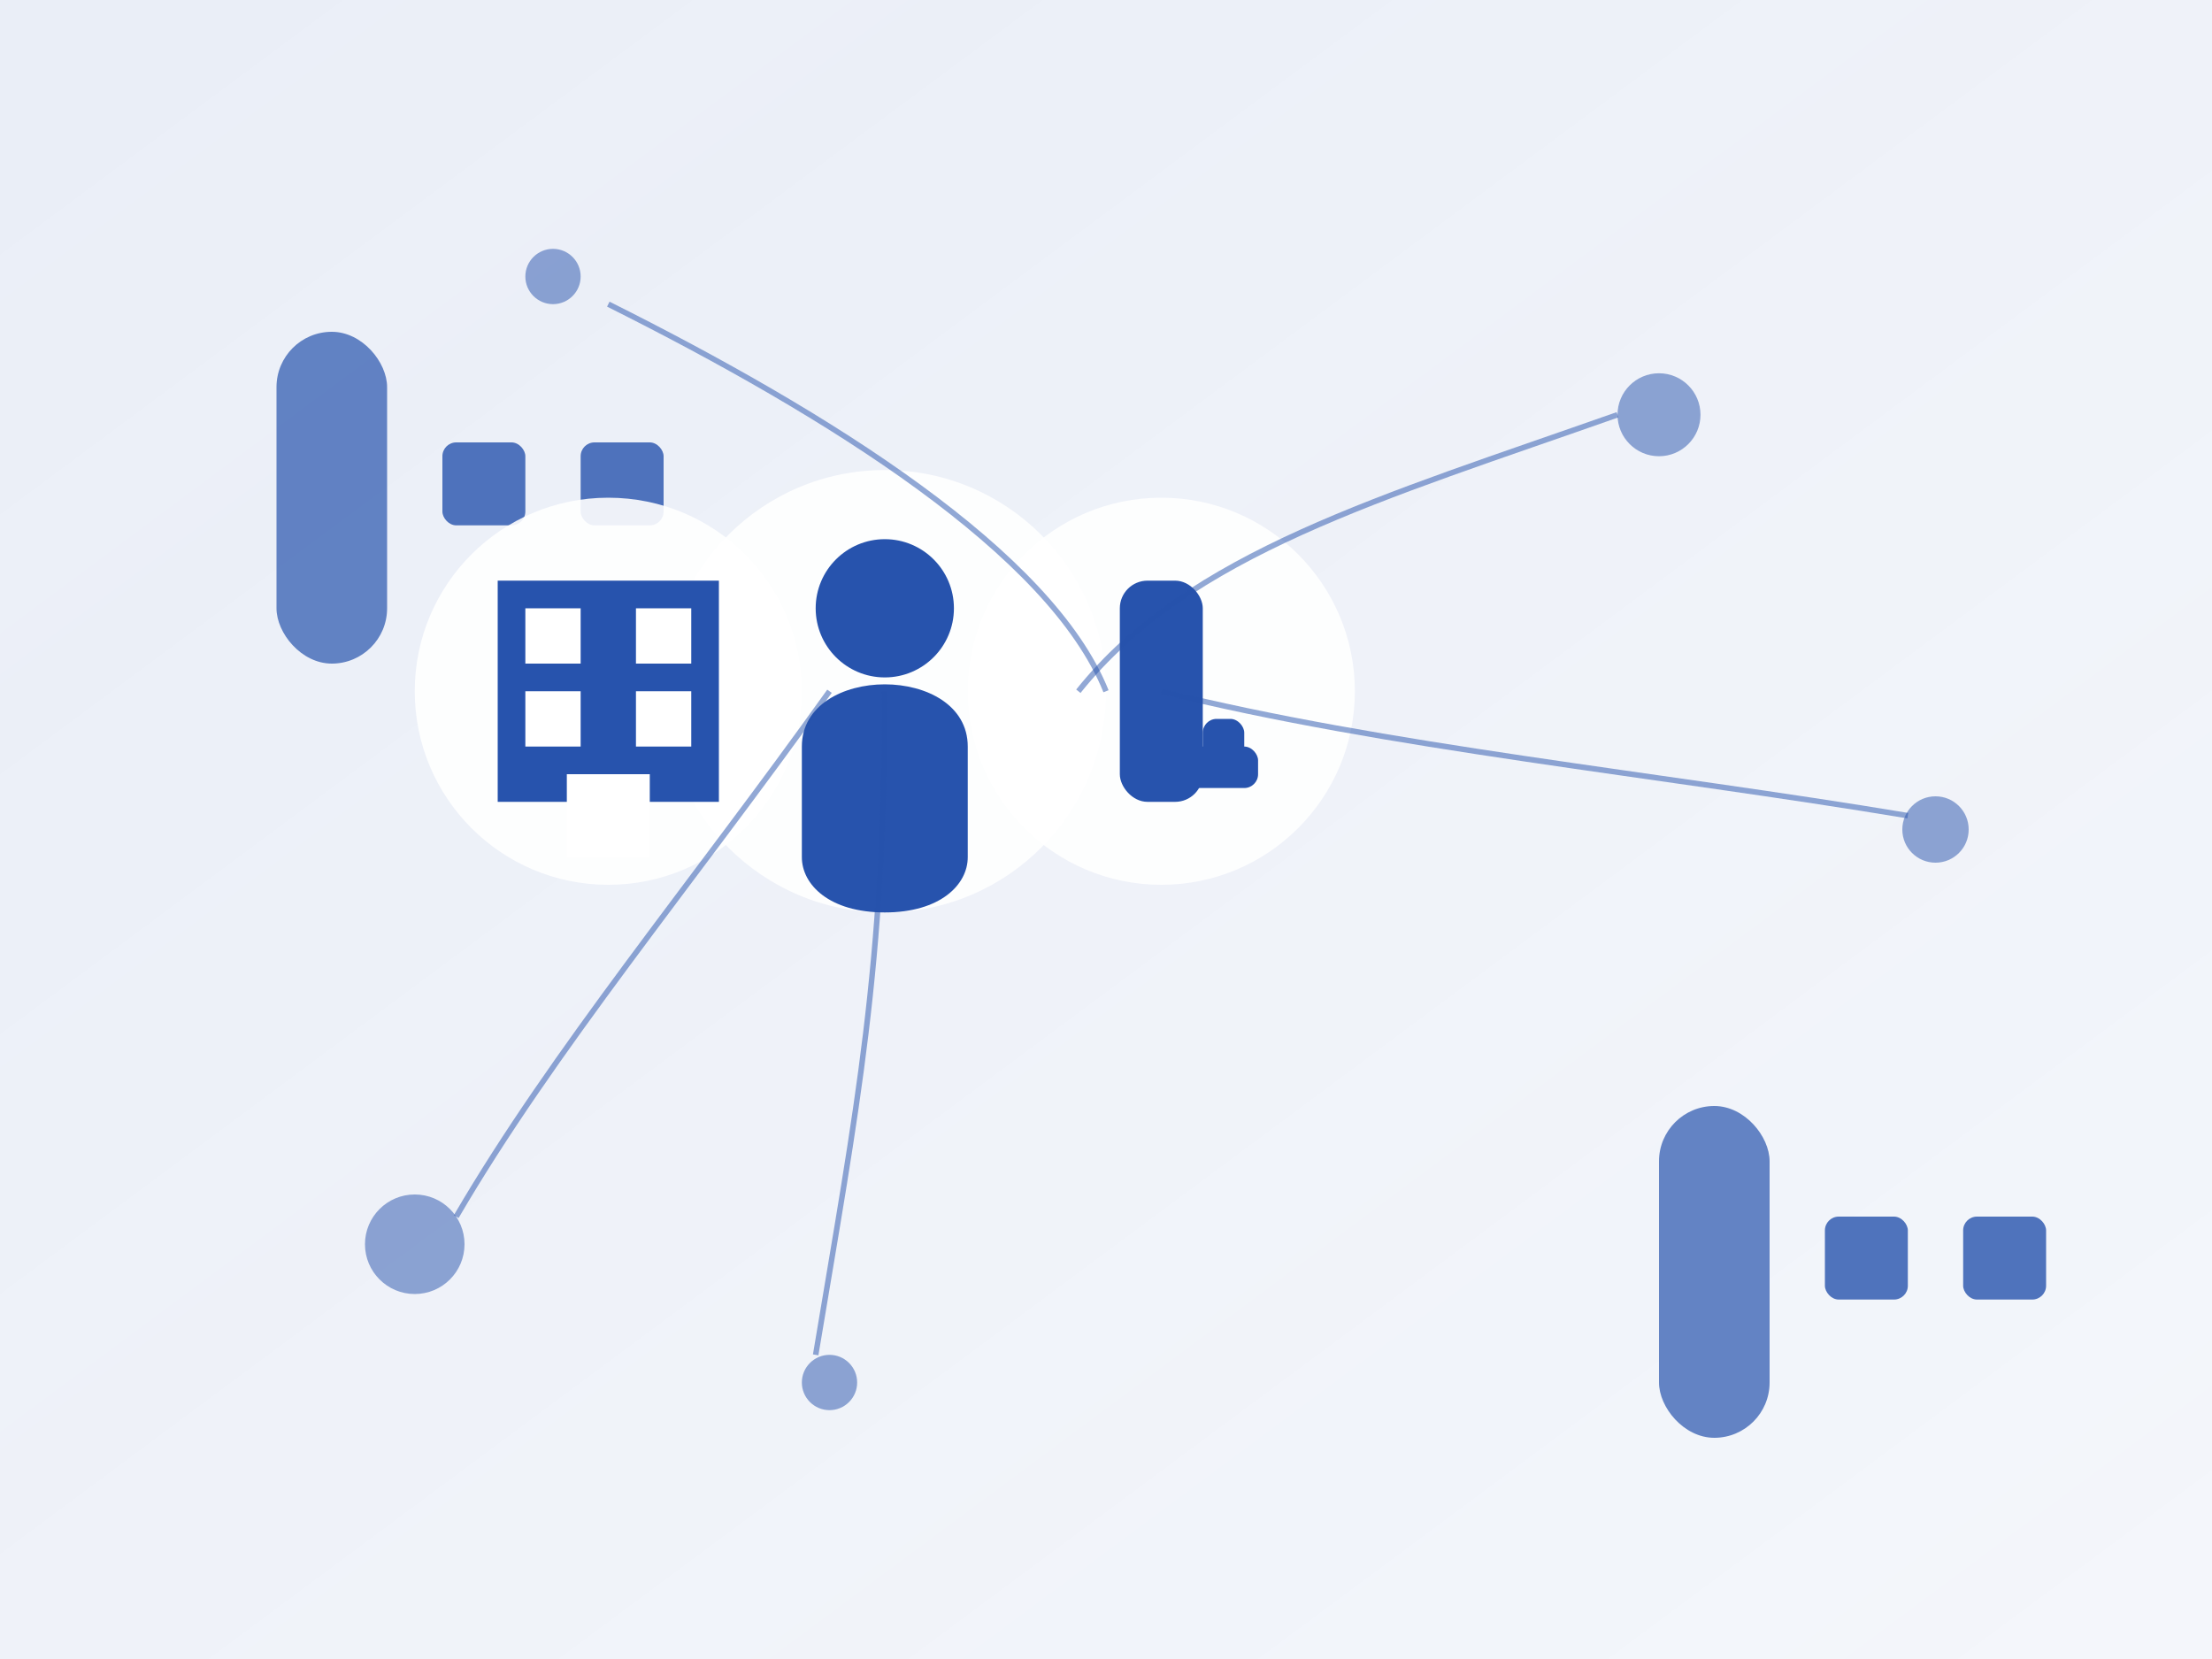 <?xml version="1.0" encoding="UTF-8"?>
<svg width="800px" height="600px" viewBox="0 0 800 600" version="1.1" xmlns="http://www.w3.org/2000/svg" xmlns:xlink="http://www.w3.org/1999/xlink">
  <defs>
    <linearGradient x1="0%" y1="0%" x2="100%" y2="100%" id="bgGradient">
      <stop stop-color="#2753AD" stop-opacity="0.1" offset="0%"></stop>
      <stop stop-color="#2753AD" stop-opacity="0.05" offset="100%"></stop>
    </linearGradient>
    <linearGradient x1="0%" y1="0%" x2="100%" y2="100%" id="highlightGradient">
      <stop stop-color="#2753AD" stop-opacity="0.8" offset="0%"></stop>
      <stop stop-color="#2753AD" stop-opacity="0.5" offset="100%"></stop>
    </linearGradient>
  </defs>
  
  <!-- 배경 -->
  <rect width="800" height="600" fill="url(#bgGradient)"/>
  
  <!-- 키 모티프 - 왼쪽 상단 -->
  <g transform="translate(100, 120)">
    <rect x="0" y="0" width="40" height="120" rx="20" fill="#2753AD" opacity="0.7"/>
    <rect x="60" y="40" width="30" height="30" rx="5" fill="#2753AD" opacity="0.8"/>
    <rect x="110" y="40" width="30" height="30" rx="5" fill="#2753AD" opacity="0.8"/>
  </g>
  
  <!-- 키 모티프 - 오른쪽 하단 -->
  <g transform="translate(600, 400)">
    <rect x="0" y="0" width="40" height="120" rx="20" fill="#2753AD" opacity="0.7"/>
    <rect x="60" y="40" width="30" height="30" rx="5" fill="#2753AD" opacity="0.8"/>
    <rect x="110" y="40" width="30" height="30" rx="5" fill="#2753AD" opacity="0.8"/>
  </g>
  
  <!-- 중앙 창업 관련 그래픽 -->
  <g transform="translate(320, 250)">
    <!-- 사람 아이콘 -->
    <circle cx="0" cy="0" r="80" fill="white" opacity="0.9"/>
    <circle cx="0" cy="-30" r="25" fill="#2753AD"/>
    <path d="M-30,20 C-30,-10 30,-10 30,20 L30,60 C30,70 20,80 0,80 C-20,80 -30,70 -30,60 Z" fill="#2753AD"/>
    
    <!-- 키 아이콘 -->
    <g transform="translate(100, 0)">
      <circle cx="0" cy="0" r="70" fill="white" opacity="0.9"/>
      <rect x="-15" y="-40" width="30" height="80" rx="10" fill="#2753AD"/>
      <rect x="-5" y="20" width="40" height="15" rx="5" fill="#2753AD"/>
      <rect x="15" y="10" width="15" height="15" rx="5" fill="#2753AD"/>
    </g>
    
    <!-- 건물 아이콘 -->
    <g transform="translate(-100, 0)">
      <circle cx="0" cy="0" r="70" fill="white" opacity="0.9"/>
      <rect x="-40" y="-40" width="80" height="80" fill="#2753AD"/>
      <rect x="-30" y="-30" width="20" height="20" fill="white"/>
      <rect x="10" y="-30" width="20" height="20" fill="white"/>
      <rect x="-30" y="0" width="20" height="20" fill="white"/>
      <rect x="10" y="0" width="20" height="20" fill="white"/>
      <rect x="-15" y="30" width="30" height="30" fill="white"/>
    </g>
  </g>
  
  <!-- 장식 요소들 -->
  <circle cx="200" cy="100" r="10" fill="#2753AD" opacity="0.5"/>
  <circle cx="600" cy="150" r="15" fill="#2753AD" opacity="0.5"/>
  <circle cx="700" cy="300" r="12" fill="#2753AD" opacity="0.5"/>
  <circle cx="150" cy="450" r="18" fill="#2753AD" opacity="0.5"/>
  <circle cx="300" cy="500" r="10" fill="#2753AD" opacity="0.5"/>
  
  <!-- 연결선 -->
  <path d="M220,110 C300,150 380,200 400,250" stroke="#2753AD" stroke-width="2" fill="none" opacity="0.5"/>
  <path d="M585,150 C500,180 430,200 390,250" stroke="#2753AD" stroke-width="2" fill="none" opacity="0.5"/>
  <path d="M690,295 C600,280 500,270 420,250" stroke="#2753AD" stroke-width="2" fill="none" opacity="0.5"/>
  <path d="M165,440 C200,380 250,320 300,250" stroke="#2753AD" stroke-width="2" fill="none" opacity="0.5"/>
  <path d="M295,490 C310,400 320,350 320,250" stroke="#2753AD" stroke-width="2" fill="none" opacity="0.5"/>
</svg> 